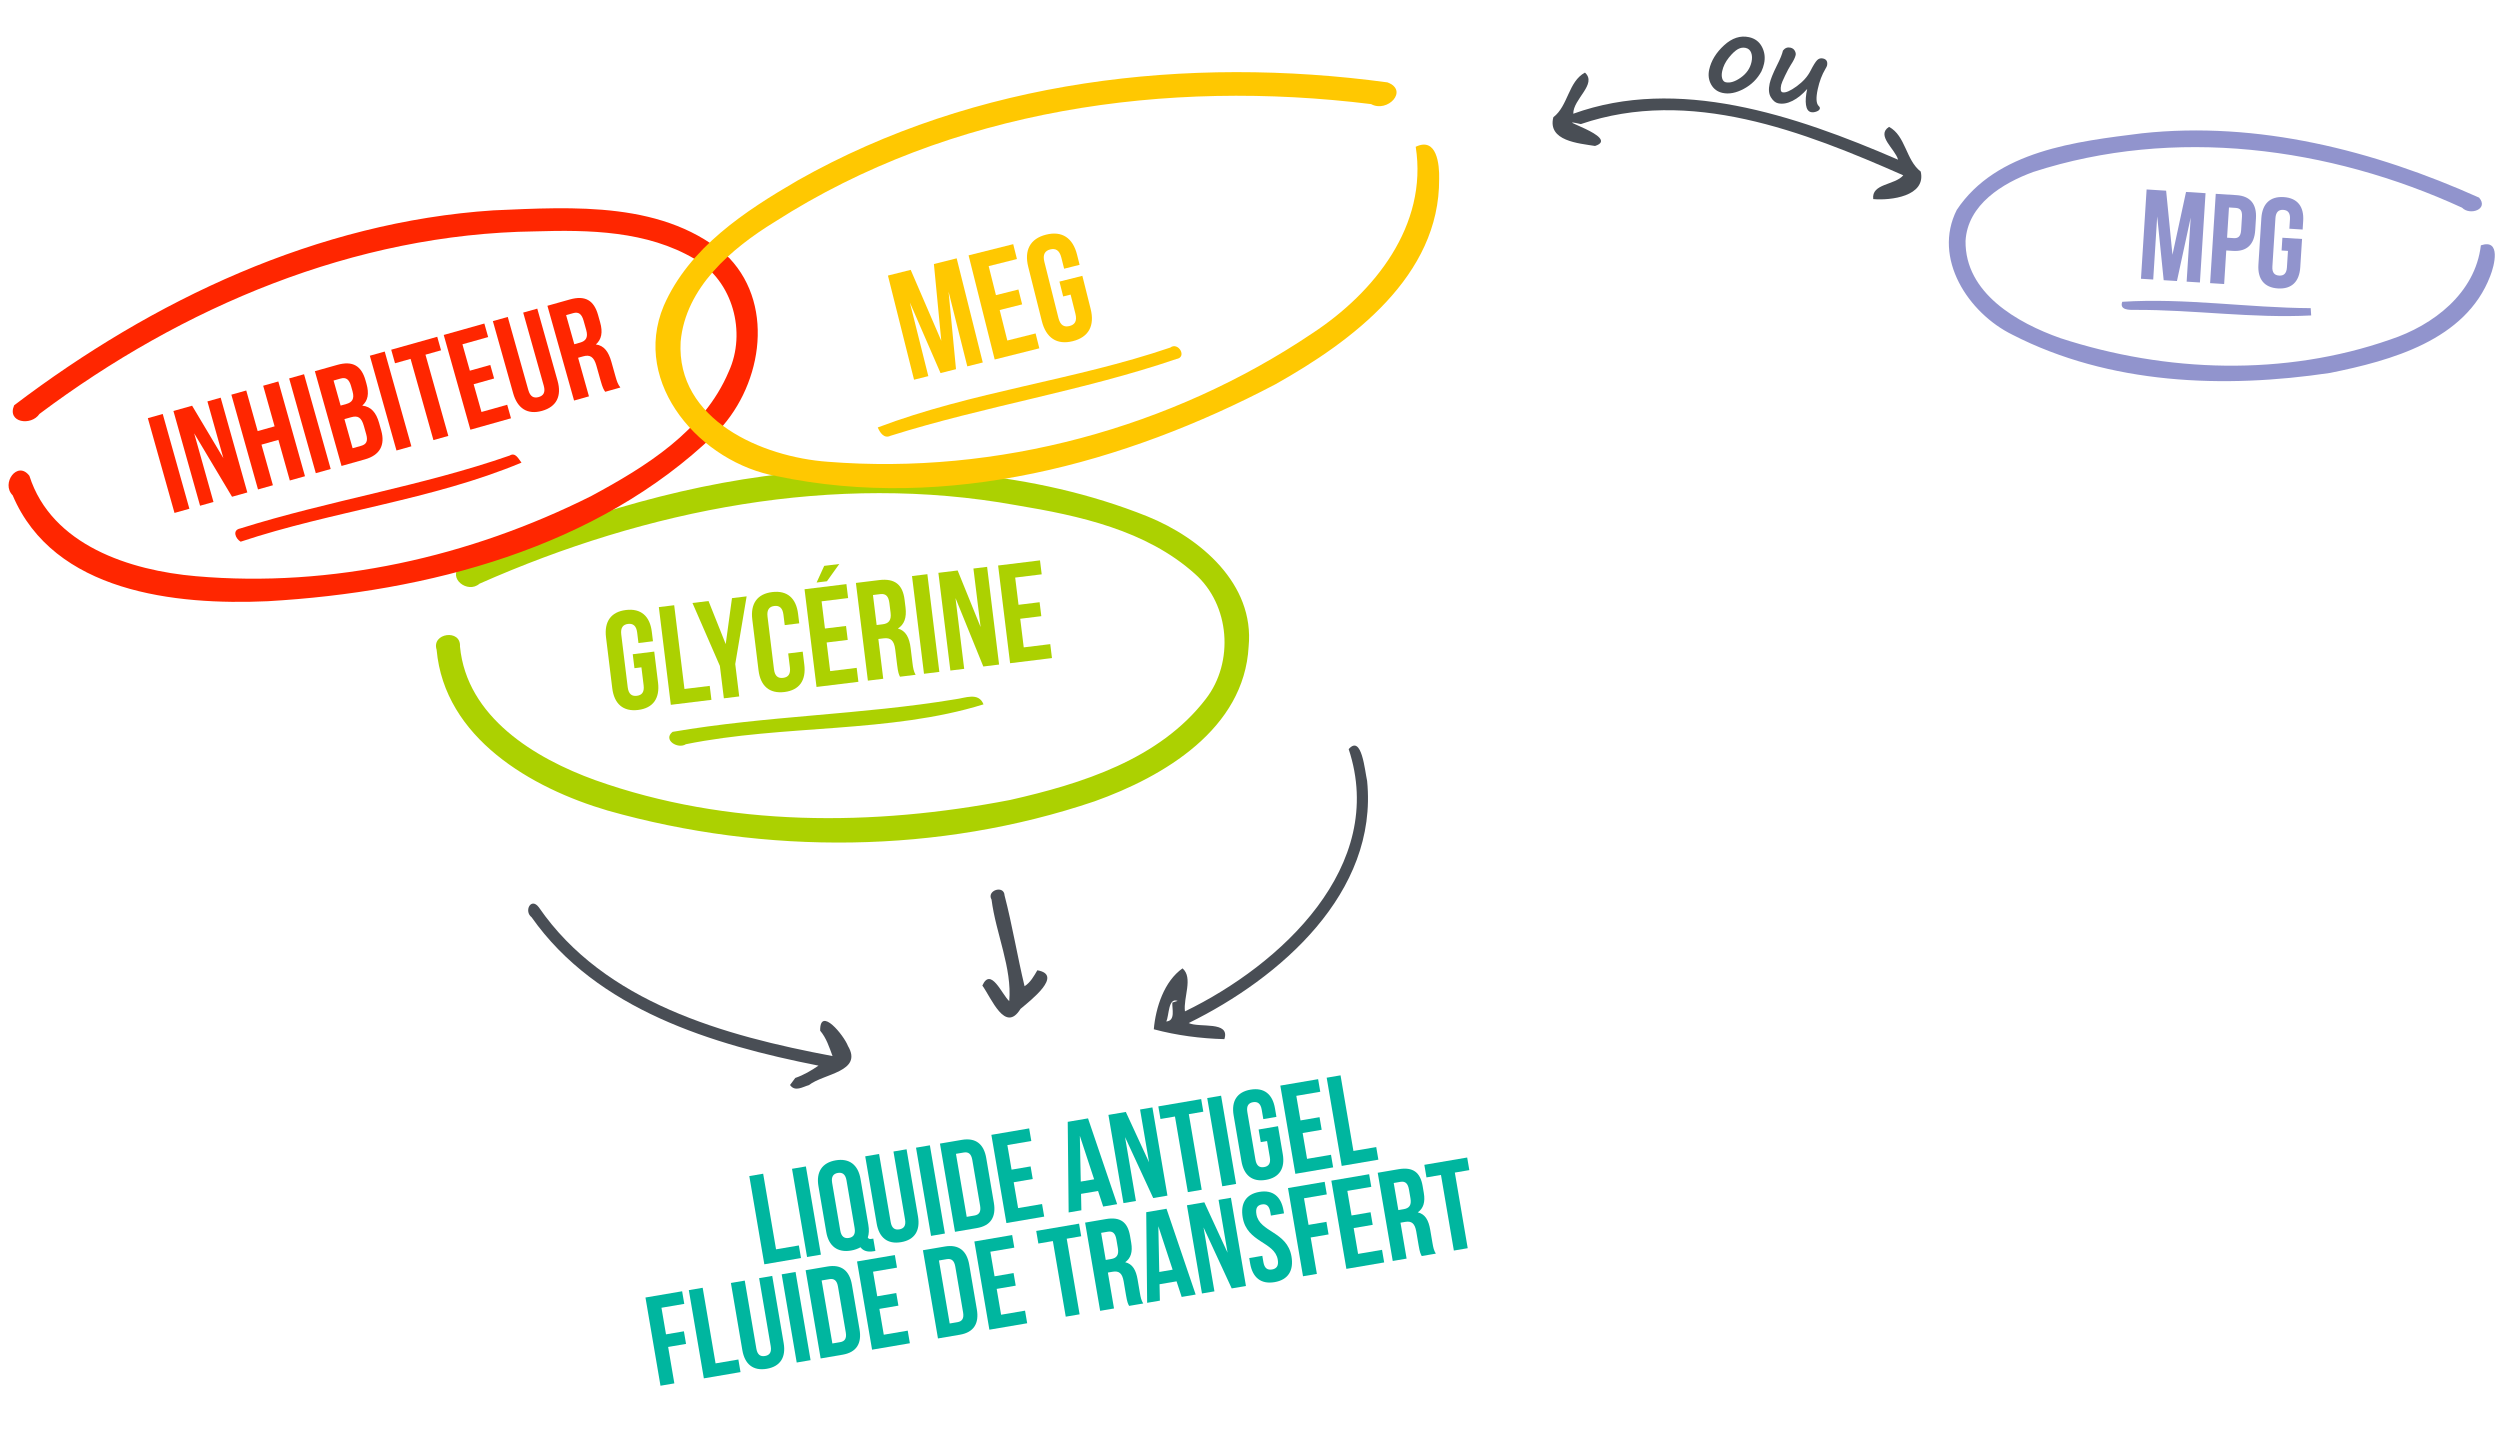 <?xml version="1.0" encoding="utf-8"?>
<!-- Generator: Adobe Illustrator 15.0.0, SVG Export Plug-In . SVG Version: 6.00 Build 0)  -->
<!DOCTYPE svg PUBLIC "-//W3C//DTD SVG 1.1//EN" "http://www.w3.org/Graphics/SVG/1.1/DTD/svg11.dtd">
<svg version="1.1" id="Layer_1" xmlns="http://www.w3.org/2000/svg" xmlns:xlink="http://www.w3.org/1999/xlink" x="0px" y="0px"
	 width="933.12px" height="541.659px" viewBox="0 0 933.12 541.659" enable-background="new 0 0 933.12 541.659"
	 xml:space="preserve">
<g>
	<path fill="#494E55" d="M579.779,43.76c5.57-4.258,5.57-13.335,11.809-16.663c4.676,4.294-4.461,9.864-4.365,15.352
		c38.869-14.033,82.23,0.269,121.225,17.152c-1.002-3.913-8.373-9.053-3.364-12.25c6.239,3.339,6.239,12.417,11.822,16.687
		c2.11,9.257-11.285,10.855-17.726,10.271c-0.74-5.868,8.074-5.141,11.211-8.874c-37.191-16.401-79.75-32.993-120.342-19.121
		c-12.416-2.779,15.34,4.915,5.296,8.171C589.203,53.494,577.548,52.623,579.779,43.76z"/>
	<g>
		<path fill="#494E55" d="M503.392,279.614c4.891-5.605,6.022,8.063,6.883,11.856c4.174,41.785-32.48,73.608-66.595,90.379
			c3.948,1.885,15.602-0.918,13.312,6.012c-8.767-0.227-17.772-1.384-26.337-3.686c0.716-8.207,3.901-17.939,10.724-22.734
			c4.067,3.506,0.227,10.961,0.906,16.054C477.973,360.189,517.884,323.366,503.392,279.614z M435.306,381.265
			c3.555-0.252,2.1-4.82,2.267-7.061l1.98-0.621C435.963,372.2,436.416,379.094,435.306,381.265z"/>
	</g>
	<path fill="#494E55" d="M370.096,335.795c-1.992-3.472,4.676-5.595,4.854-1.587c2.911,11.189,4.76,22.64,7.467,33.9
		c2.218-1.42,3.483-3.758,4.771-5.953c9.853,1.73-2.564,11.261-6.286,14.41c-5.714,9.291-10.831-3.997-14.242-8.708
		c3.172-7.063,7.252,3.244,10.031,5.821C377.813,361.392,371.694,348.391,370.096,335.795z"/>
	<path fill="#494E55" d="M198.415,342.356c-2.946-2.242-0.238-7.61,2.696-3.722c24.524,35.652,69.338,47.963,109.631,55.537
		c-1.217-3.305-2.303-6.739-4.617-9.471c-0.131-9.328,8.875,1.753,10.377,5.713c5.702,9.639-9.125,10.295-14.564,14.6
		c-2.397,0.68-5.176,2.625-7.061-0.035c0.489-0.655,1.467-1.98,1.956-2.636c3.125-1.063,5.964-2.745,8.672-4.593
		C265.988,389.949,222.76,376.935,198.415,342.356z"/>
</g>
<g>
	<path fill="#9194CD" d="M799.422,49.76c43.287-4.676,86.62,6.382,125.89,24c3.72,4.293-3.365,6.846-6.383,3.745
		c-49.62-22.758-107.424-30.345-159.979-13.335c-11.487,4.175-24.548,12.179-25.313,25.753
		c-0.236,19.479,19.288,30.583,35.391,36.285c39.506,12.894,83.652,14.326,123.135,0.525c16.091-5.332,31.705-17.296,33.815-35.164
		c7.646-2.564,5.046,7.599,3.483,11.487c-9.173,23.987-37.013,31.525-59.748,36.13c-39.602,5.928-82.339,4.365-118.577-14.254
		c-16.472-8.075-29.903-28.508-20.778-46.591C745.162,56.13,775.054,52.826,799.422,49.76z"/>
	<path fill="#9194CD" d="M792.123,112.645c23.307-1.515,46.9,2.254,70.34,2.374c0.035,0.68,0.131,2.039,0.179,2.719
		c-21.96,1.146-43.847-2.17-65.807-2.075C794.782,115.687,791,115.794,792.123,112.645z"/>
</g>
<g>
	<path fill="#ACD101" d="M293.029,176.794c45.374-3.793,92.562-1.146,135.229,15.948c19.741,7.992,40.066,25.167,37.788,48.619
		c-1.694,30.714-31.525,48.463-57.493,57.731c-58.186,19.681-122.74,20.123-181.7,3.46c-28.628-8.397-60.929-27.137-63.887-60.034
		c-2.004-6.298,9.16-7.825,8.719-1.205c2.529,26.35,27.9,41.712,50.468,49.871c49.489,17.63,103.798,17.284,154.897,7.396
		c26.707-6.059,55.645-15.09,73.012-37.692c10.628-13.729,9.042-35.128-4.068-46.698c-18.25-16.354-43.203-21.709-66.678-25.622
		c-67.978-12.298-137.828,1.622-200.344,29.295c-4.401,3.876-12.023-2.064-7.288-6.478
		C210.343,194.615,250.982,181.422,293.029,176.794z"/>
	<path fill="#ACD101" d="M251.042,273.162c34.902-6.002,70.543-6.359,105.48-12.155c3.65-0.43,8.755-2.803,10.568,1.896
		c-34.877,10.843-74.574,7.491-111.074,14.874C252.974,279.746,247.296,276.119,251.042,273.162z"/>
</g>
<g>
	<path fill="#FF2600" d="M184.17,78.513c29.653-1.276,64.52-3.674,88.076,17.833c17.463,18.524,11.714,49.047-5.463,65.807
		c-43.979,42.416-107.316,58.817-166.885,62.252c-34.437,1.551-79.835-3.304-95.175-39.541c-4.437-4.401,1.778-13.157,6.251-7.265
		c8.266,25.956,37.633,35.343,62.157,37.466c50.73,4.449,102.224-7.205,147.562-29.927c20.314-10.938,41.915-24.25,51.291-46.4
		c6.727-14.611,1.575-33.971-12.655-42.059c-17.892-10.568-39.482-10.938-59.652-10.317c-67.382,0.918-131.556,28.15-184.934,68.121
		c-3.088,4.628-12.262,3.292-9.458-3.209C57.125,111.924,118.47,82.843,184.17,78.513z"/>
	<path fill="#FF2600" d="M89.688,197.245c33.137-10.425,67.691-15.769,100.542-27.208c2.207-1.371,3.339,1.336,4.414,2.637
		c-33.47,13.979-70.387,18.047-104.823,29.51C87.875,201.026,86.586,197.83,89.688,197.245z"/>
</g>
<g>
	<path fill="#00B69F" d="M279.675,438.969l5.174-0.882l4.809,28.223l8.513-1.451l0.801,4.703l-13.688,2.333L279.675,438.969z"/>
	<path fill="#00B69F" d="M295.619,436.252l5.174-0.882l5.61,32.926l-5.174,0.882L295.619,436.252z"/>
	<path fill="#00B69F" d="M305.478,442.705c-0.898-5.268,1.365-8.751,6.445-9.616c5.08-0.865,8.368,1.672,9.266,6.939l2.917,17.122
		c0.313,1.834,0.248,3.442-0.203,4.777c0.34,0.571,0.732,0.601,1.579,0.457l0.471-0.08l0.785,4.609l-0.706,0.12
		c-2.305,0.393-3.908-0.206-4.853-1.496c-0.971,0.553-2.154,0.996-3.518,1.229c-5.08,0.865-8.369-1.672-9.266-6.939L305.478,442.705
		z M313.625,459.274c0.401,2.352,1.587,3.068,3.234,2.788c1.646-0.28,2.528-1.351,2.128-3.702l-3.029-17.78
		c-0.401-2.352-1.588-3.068-3.234-2.788c-1.646,0.28-2.529,1.351-2.128,3.702L313.625,459.274z"/>
	<path fill="#00B69F" d="M328.119,430.715l4.328,25.399c0.401,2.352,1.58,3.022,3.226,2.742c1.646-0.28,2.537-1.305,2.136-3.656
		l-4.328-25.399l4.892-0.833l4.271,25.07c0.897,5.268-1.224,8.728-6.304,9.593c-5.08,0.866-8.227-1.696-9.125-6.965l-4.271-25.07
		L328.119,430.715z"/>
	<path fill="#00B69F" d="M341.899,428.367l5.174-0.881l5.61,32.926l-5.174,0.881L341.899,428.367z"/>
	<path fill="#00B69F" d="M350.835,426.844l8.184-1.395c5.174-0.881,8.203,1.556,9.101,6.823l2.837,16.65
		c0.897,5.27-1.154,8.571-6.328,9.452l-8.184,1.395L350.835,426.844z M356.811,430.667l4.007,23.518l2.916-0.496
		c1.646-0.281,2.49-1.296,2.089-3.647l-2.917-17.122c-0.401-2.352-1.533-3.029-3.18-2.749L356.811,430.667z"/>
	<path fill="#00B69F" d="M377.563,436.57l7.103-1.211l0.801,4.704l-7.103,1.21l1.643,9.643l8.937-1.522l0.801,4.703l-14.111,2.404
		l-5.61-32.926l14.111-2.404l0.801,4.704L376,427.398L377.563,436.57z"/>
	<path fill="#00B69F" d="M416.979,449.457l-5.221,0.89l-1.912-5.821l-6.35,1.082l0.124,6.126l-4.75,0.81l-0.342-33.824l7.573-1.29
		L416.979,449.457z M403.393,441.026l4.986-0.85l-5.33-16.226L403.393,441.026z"/>
	<path fill="#00B69F" d="M419.922,424.416l4.063,23.848l-4.657,0.793l-5.61-32.926l6.491-1.105l8.673,18.803l-3.358-19.709
		l4.61-0.785l5.61,32.926l-5.315,0.905L419.922,424.416z"/>
	<path fill="#00B69F" d="M432.344,412.957l15.992-2.725l0.801,4.704l-5.409,0.922l4.809,28.222l-5.174,0.882l-4.809-28.222
		l-5.409,0.921L432.344,412.957z"/>
	<path fill="#00B69F" d="M450.593,409.847l5.174-0.881l5.61,32.926l-5.174,0.881L450.593,409.847z"/>
	<path fill="#00B69F" d="M469.773,421.585l7.244-1.234l1.779,10.442c0.897,5.268-1.223,8.727-6.303,9.593
		c-5.08,0.865-8.228-1.697-9.125-6.965l-2.917-17.121c-0.897-5.268,1.224-8.727,6.304-9.592c5.08-0.866,8.227,1.695,9.125,6.963
		l0.544,3.198l-4.892,0.833l-0.601-3.527c-0.401-2.352-1.588-3.068-3.234-2.788c-1.646,0.28-2.529,1.351-2.128,3.702l3.029,17.78
		c0.4,2.352,1.58,3.021,3.226,2.741c1.646-0.28,2.537-1.304,2.136-3.655l-1.034-6.068l-2.352,0.401L469.773,421.585z"/>
	<path fill="#00B69F" d="M485.41,418.195l7.103-1.211l0.802,4.704l-7.103,1.21l1.644,9.643l8.936-1.522l0.802,4.703l-14.11,2.404
		l-5.61-32.926l14.11-2.404l0.802,4.704l-8.937,1.523L485.41,418.195z"/>
	<path fill="#00B69F" d="M495.179,402.25l5.175-0.881l4.809,28.223l8.513-1.451l0.802,4.703l-13.688,2.332L495.179,402.25z"/>
</g>
<g>
	<path fill="#00B69F" d="M248.585,498.044l6.679-1.139l0.801,4.703l-6.679,1.139l2.316,13.594l-5.174,0.881l-5.609-32.926
		l13.688-2.332l0.801,4.703l-8.514,1.451L248.585,498.044z"/>
	<path fill="#00B69F" d="M257.099,481.541l5.174-0.882l4.808,28.222l8.513-1.451l0.802,4.705l-13.688,2.332L257.099,481.541z"/>
	<path fill="#00B69F" d="M277.98,477.982l4.328,25.399c0.401,2.352,1.581,3.023,3.226,2.743c1.646-0.281,2.537-1.305,2.136-3.656
		l-4.328-25.399l4.892-0.834l4.271,25.07c0.898,5.269-1.223,8.729-6.303,9.594s-8.227-1.696-9.125-6.965l-4.271-25.07
		L277.98,477.982z"/>
	<path fill="#00B69F" d="M291.762,475.634l5.174-0.882l5.609,32.926l-5.174,0.882L291.762,475.634z"/>
	<path fill="#00B69F" d="M300.697,474.112l8.185-1.395c5.174-0.882,8.203,1.555,9.1,6.823l2.837,16.65
		c0.898,5.269-1.154,8.57-6.328,9.452l-8.185,1.395L300.697,474.112z M306.673,477.933l4.007,23.519l2.916-0.497
		c1.646-0.28,2.49-1.294,2.089-3.646l-2.917-17.121c-0.401-2.352-1.533-3.031-3.179-2.751L306.673,477.933z"/>
	<path fill="#00B69F" d="M327.425,483.836l7.103-1.21l0.801,4.704l-7.102,1.21l1.643,9.642l8.937-1.522l0.802,4.704l-14.11,2.404
		l-5.61-32.926l14.11-2.404l0.802,4.703l-8.937,1.522L327.425,483.836z"/>
	<path fill="#00B69F" d="M344.485,466.651l8.185-1.395c5.174-0.882,8.203,1.555,9.1,6.823l2.837,16.65
		c0.898,5.269-1.154,8.57-6.328,9.452l-8.184,1.395L344.485,466.651z M350.461,470.472l4.007,23.519l2.916-0.496
		c1.646-0.281,2.49-1.295,2.089-3.647l-2.917-17.121c-0.401-2.352-1.533-3.031-3.179-2.75L350.461,470.472z"/>
	<path fill="#00B69F" d="M371.213,476.376l7.103-1.211l0.801,4.704l-7.103,1.21l1.643,9.643l8.937-1.523l0.802,4.704l-14.111,2.404
		l-5.609-32.926l14.11-2.404l0.802,4.703l-8.937,1.522L371.213,476.376z"/>
	<path fill="#00B69F" d="M386.768,459.447l15.992-2.725l0.802,4.703l-5.409,0.922l4.809,28.223l-5.174,0.881l-4.809-28.223
		l-5.409,0.922L386.768,459.447z"/>
	<path fill="#00B69F" d="M421.444,487.42c-0.426-0.799-0.702-1.284-1.159-3.965l-0.881-5.174c-0.521-3.058-1.748-4.011-4.1-3.609
		l-1.787,0.304l2.284,13.406l-5.174,0.881l-5.61-32.926l7.808-1.33c5.362-0.914,8.092,1.187,8.958,6.267l0.441,2.587
		c0.577,3.387-0.128,5.781-2.249,7.256c2.772,0.642,4.043,2.99,4.628,6.424l0.866,5.08c0.272,1.599,0.52,2.768,1.245,3.902
		L421.444,487.42z M410.992,460.16l1.723,10.113l2.022-0.345c1.929-0.329,2.96-1.375,2.512-4.009l-0.553-3.247
		c-0.401-2.352-1.377-3.251-3.211-2.938L410.992,460.16z"/>
	<path fill="#00B69F" d="M446.279,483.189l-5.222,0.89l-1.911-5.821l-6.35,1.082l0.125,6.125l-4.751,0.81l-0.342-33.823l7.573-1.29
		L446.279,483.189z M432.694,474.758l4.986-0.85l-5.33-16.226L432.694,474.758z"/>
	<path fill="#00B69F" d="M449.223,458.147l4.063,23.848l-4.656,0.794l-5.61-32.926l6.491-1.106l8.673,18.804l-3.358-19.709
		l4.61-0.785l5.609,32.926l-5.314,0.905L449.223,458.147z"/>
	<path fill="#00B69F" d="M470.047,444.871c5.033-0.857,8.133,1.713,9.031,6.98l0.176,1.035l-4.892,0.833l-0.232-1.364
		c-0.401-2.352-1.494-3.085-3.14-2.804c-1.646,0.28-2.435,1.334-2.034,3.686c1.154,6.773,11.483,6.319,13.086,15.728
		c0.897,5.268-1.224,8.727-6.304,9.592c-5.08,0.866-8.226-1.695-9.124-6.964l-0.344-2.022l4.892-0.833l0.4,2.353
		c0.401,2.352,1.58,3.021,3.226,2.74c1.646-0.28,2.537-1.303,2.136-3.654c-1.154-6.773-11.483-6.32-13.085-15.728
		C462.94,449.18,465.015,445.728,470.047,444.871z"/>
	<path fill="#00B69F" d="M488.408,457.183l6.678-1.138l0.801,4.703l-6.678,1.138l2.316,13.594l-5.176,0.882l-5.609-32.926
		l13.687-2.332l0.801,4.703l-8.512,1.45L488.408,457.183z"/>
	<path fill="#00B69F" d="M504.458,453.673l7.102-1.21l0.801,4.704l-7.102,1.21l1.643,9.642l8.938-1.522l0.801,4.704l-14.109,2.404
		l-5.611-32.926l14.111-2.404l0.801,4.703l-8.936,1.522L504.458,453.673z"/>
	<path fill="#00B69F" d="M530.656,468.813c-0.426-0.799-0.703-1.284-1.158-3.965l-0.883-5.174c-0.52-3.058-1.748-4.011-4.1-3.61
		l-1.787,0.305l2.283,13.405l-5.174,0.882l-5.609-32.926l7.809-1.33c5.361-0.914,8.092,1.187,8.957,6.267l0.439,2.587
		c0.578,3.387-0.127,5.781-2.248,7.256c2.771,0.642,4.043,2.99,4.627,6.424l0.867,5.08c0.271,1.599,0.52,2.768,1.246,3.902
		L530.656,468.813z M520.203,441.551l1.725,10.113l2.021-0.345c1.928-0.328,2.961-1.374,2.512-4.008l-0.553-3.247
		c-0.4-2.352-1.377-3.251-3.211-2.938L520.203,441.551z"/>
	<path fill="#00B69F" d="M531.63,434.765l15.992-2.725l0.801,4.703l-5.408,0.922l4.809,28.223l-5.174,0.881l-4.809-28.223
		l-5.41,0.922L531.63,434.765z"/>
</g>
<g>
	<path fill="#ACD101" d="M236.17,244.19l8.023-0.984l1.418,11.565c0.716,5.836-1.793,9.528-7.42,10.218
		c-5.627,0.69-8.953-2.286-9.669-8.122l-2.325-18.964c-0.716-5.836,1.793-9.528,7.42-10.218c5.626-0.69,8.953,2.286,9.669,8.122
		l0.435,3.543l-5.419,0.665l-0.479-3.907c-0.319-2.605-1.586-3.455-3.411-3.231c-1.823,0.224-2.848,1.354-2.528,3.96l2.415,19.693
		c0.319,2.605,1.58,3.401,3.403,3.178c1.824-0.224,2.855-1.301,2.536-3.906l-0.824-6.722l-2.604,0.319L236.17,244.19z"/>
	<path fill="#ACD101" d="M245.909,226.602l5.731-0.703l3.833,31.26l9.43-1.156l0.639,5.21l-15.161,1.859L245.909,226.602z"/>
	<path fill="#ACD101" d="M268.695,248.558l-10.231-23.495l5.992-0.734l6.415,16.083l2.338-17.156l5.471-0.671l-4.252,25.271
		l1.482,12.087l-5.73,0.703L268.695,248.558z"/>
	<path fill="#ACD101" d="M299.611,243.233l0.594,4.845c0.716,5.836-1.793,9.528-7.42,10.218c-5.627,0.69-8.953-2.286-9.669-8.122
		l-2.325-18.964c-0.715-5.836,1.793-9.528,7.42-10.218c5.626-0.69,8.954,2.286,9.669,8.122l0.434,3.543l-5.418,0.665l-0.479-3.907
		c-0.319-2.605-1.588-3.455-3.411-3.231s-2.848,1.354-2.529,3.96l2.415,19.693c0.319,2.605,1.581,3.401,3.404,3.178
		s2.855-1.301,2.536-3.906l-0.639-5.21L299.611,243.233z"/>
	<path fill="#ACD101" d="M307.909,234.6l7.867-0.964l0.639,5.21l-7.867,0.964l1.31,10.681l9.899-1.213l0.639,5.21l-15.631,1.917
		l-4.472-36.47l15.63-1.917l0.639,5.21l-9.899,1.213L307.909,234.6z M313.259,210.517l-4.606,6.435l-3.854,0.473l2.833-6.218
		L313.259,210.517z"/>
	<path fill="#ACD101" d="M335.919,252.583c-0.428-0.9-0.707-1.447-1.071-4.416l-0.703-5.731c-0.415-3.387-1.715-4.497-4.32-4.178
		l-1.979,0.243l1.82,14.849l-5.73,0.703l-4.472-36.47l8.649-1.061c5.939-0.728,8.831,1.721,9.521,7.348l0.352,2.865
		c0.46,3.751-0.438,6.346-2.844,7.858c3.012,0.847,4.289,3.493,4.755,7.295l0.69,5.627c0.217,1.772,0.429,3.068,1.168,4.352
		L335.919,252.583z M325.833,222.09l1.374,11.201l2.241-0.275c2.136-0.262,3.323-1.359,2.965-4.276l-0.441-3.596
		c-0.319-2.605-1.345-3.643-3.377-3.393L325.833,222.09z"/>
	<path fill="#ACD101" d="M340.405,215.015l5.731-0.703l4.472,36.47l-5.731,0.703L340.405,215.015z"/>
	<path fill="#ACD101" d="M356.641,223.231l3.239,26.414l-5.158,0.632l-4.472-36.47l7.19-0.882l8.564,21.108l-2.677-21.83
		l5.106-0.626l4.472,36.47l-5.888,0.722L356.641,223.231z"/>
	<path fill="#ACD101" d="M380.162,225.74l7.866-0.965l0.639,5.21l-7.867,0.965l1.31,10.681l9.899-1.214l0.639,5.21l-15.63,1.917
		l-4.472-36.47l15.63-1.917l0.639,5.21l-9.899,1.214L380.162,225.74z"/>
</g>
<g>
	<path fill="#FFC801" d="M351.333,127.197l-2.755-28.645l8.496-2.13l9.746,38.873l-5.775,1.448l-6.989-27.877l2.77,28.935
		l-5.775,1.448l-11.445-26.346l6.892,27.487l-5.331,1.337l-9.746-38.873l8.496-2.13L351.333,127.197z"/>
	<path fill="#FFC801" d="M371.735,110.159l8.386-2.103l1.392,5.553l-8.385,2.103l2.854,11.385l10.551-2.646l1.392,5.553
		l-16.659,4.177l-9.746-38.873l16.659-4.177l1.393,5.554L369.02,99.33L371.735,110.159z"/>
	<path fill="#FFC801" d="M395.435,105.102l8.552-2.144l3.091,12.328c1.56,6.22-0.659,10.553-6.657,12.057
		c-5.997,1.503-9.998-1.271-11.557-7.49l-5.068-20.213c-1.56-6.22,0.66-10.554,6.657-12.058c5.998-1.503,9.999,1.271,11.558,7.491
		l0.946,3.775l-5.775,1.448l-1.044-4.165c-0.696-2.776-2.183-3.524-4.126-3.037c-1.944,0.487-2.901,1.848-2.205,4.625l5.263,20.991
		c0.696,2.777,2.169,3.47,4.113,2.983c1.943-0.487,2.915-1.793,2.218-4.57l-1.796-7.163l-2.777,0.696L395.435,105.102z"/>
</g>
<g>
	<path fill="#FF2600" d="M55.182,156.079l5.558-1.563l9.948,35.371l-5.558,1.563L55.182,156.079z"/>
	<path fill="#FF2600" d="M72.476,161.739l7.205,25.618l-5.003,1.407l-9.948-35.371l6.974-1.961l11.665,19.566l-5.955-21.172
		l4.952-1.393l9.948,35.371l-5.71,1.606L72.476,161.739z"/>
	<path fill="#FF2600" d="M101.86,181.119l-5.559,1.563l-9.948-35.371l5.559-1.563l4.263,15.159l6.316-1.776l-4.263-15.159
		l5.659-1.592l9.948,35.371l-5.659,1.592l-4.264-15.159l-6.316,1.776L101.86,181.119z"/>
	<path fill="#FF2600" d="M107.926,141.244l5.558-1.563l9.948,35.371l-5.558,1.563L107.926,141.244z"/>
	<path fill="#FF2600" d="M136.437,142.004l0.355,1.263c1.023,3.638,0.566,6.275-1.584,8.134c3.309,0.324,5.224,2.675,6.275,6.415
		l0.811,2.88c1.534,5.456-0.521,9.198-6.08,10.761l-8.742,2.459l-9.948-35.371l8.388-2.359
		C131.673,134.565,134.902,136.547,136.437,142.004z M124.504,142.034l2.629,9.349l2.172-0.611c2.072-0.583,3.08-1.848,2.284-4.677
		l-0.554-1.971c-0.711-2.527-1.883-3.397-3.853-2.843L124.504,142.034z M128.555,156.435l3.056,10.864l3.183-0.896
		c1.87-0.525,2.639-1.669,1.9-4.297l-0.867-3.081c-0.924-3.285-2.27-3.998-4.795-3.287L128.555,156.435z"/>
	<path fill="#FF2600" d="M138.037,132.775l5.559-1.563l9.948,35.371l-5.559,1.563L138.037,132.775z"/>
	<path fill="#FF2600" d="M146.019,130.53l17.18-4.832l1.421,5.053l-5.812,1.634l8.527,30.318l-5.558,1.563l-8.527-30.318
		l-5.812,1.634L146.019,130.53z"/>
	<path fill="#FF2600" d="M175.372,138.36l7.63-2.146l1.421,5.053l-7.63,2.146l2.913,10.359l9.601-2.7l1.421,5.053l-15.159,4.264
		l-9.948-35.371l15.159-4.264l1.421,5.053l-9.601,2.7L175.372,138.36z"/>
	<path fill="#FF2600" d="M189.52,118.295l7.674,27.286c0.711,2.527,2.078,3.124,3.847,2.626c1.768-0.498,2.625-1.719,1.914-4.247
		l-7.674-27.286l5.255-1.478l7.575,26.933c1.592,5.659-0.328,9.689-5.785,11.224c-5.458,1.535-9.196-0.903-10.788-6.563
		l-7.575-26.933L189.52,118.295z"/>
	<path fill="#FF2600" d="M225.892,146.235c-0.559-0.825-0.918-1.324-1.728-4.204l-1.563-5.559c-0.924-3.284-2.377-4.184-4.903-3.474
		l-1.92,0.54l4.051,14.401l-5.559,1.563l-9.948-35.371l8.388-2.359c5.76-1.62,8.99,0.362,10.524,5.819l0.782,2.779
		c1.023,3.638,0.529,6.34-1.62,8.198c3.106,0.38,4.769,2.802,5.806,6.491l1.535,5.458c0.483,1.718,0.889,2.966,1.814,4.125
		L225.892,146.235z M211.301,117.622l3.056,10.864l2.173-0.611c2.071-0.583,3.079-1.847,2.283-4.677l-0.981-3.486
		c-0.71-2.527-1.882-3.397-3.853-2.843L211.301,117.622z"/>
</g>
<g>
	<path fill="#9194CD" d="M810.867,95.086l5.064-23.441l7.286,0.459l-2.104,33.333l-4.953-0.313l1.509-23.905l-5.128,23.676
		l-4.953-0.313l-2.417-23.818l-1.487,23.571l-4.57-0.288l2.104-33.333l7.285,0.459L810.867,95.086z"/>
	<path fill="#9194CD" d="M842.029,81.563l-0.273,4.334c-0.337,5.333-3.092,8.076-8.33,7.745l-2.477-0.156l-0.79,12.524l-5.238-0.331
		l2.104-33.334l7.715,0.487C839.977,73.163,842.365,76.23,842.029,81.563z M831.961,77.438l-0.712,11.285l2.477,0.156
		c1.667,0.105,2.619-0.599,2.77-2.98l0.315-5c0.15-2.381-0.706-3.2-2.373-3.305L831.961,77.438z"/>
	<path fill="#9194CD" d="M851.901,88.737l7.334,0.463l-0.667,10.571c-0.337,5.333-3.196,8.212-8.339,7.888s-7.617-3.54-7.28-8.874
		l1.094-17.333c0.337-5.333,3.196-8.213,8.339-7.888s7.617,3.541,7.28,8.874l-0.204,3.238l-4.953-0.313l0.226-3.571
		c0.15-2.381-0.84-3.352-2.507-3.457c-1.667-0.105-2.771,0.733-2.922,3.115l-1.137,18c-0.15,2.381,0.844,3.304,2.511,3.409
		c1.667,0.105,2.768-0.686,2.918-3.067l0.388-6.143l-2.381-0.15L851.901,88.737z"/>
</g>
<g>
	<path fill="#494E55" d="M657.465,26.609c-1.524,2.829-3.723,5.014-6.594,6.554c-2.872,1.541-5.513,2.047-7.925,1.519
		c-1.908-0.418-3.328-1.462-4.26-3.133c-0.932-1.67-1.174-3.523-0.729-5.562c0.729-3.327,2.58-6.354,5.556-9.082
		c2.976-2.727,6.081-3.737,9.319-3.028c2.205,0.483,3.813,1.69,4.822,3.621s1.268,4.024,0.773,6.281
		c-0.214,0.98-0.534,1.917-0.96,2.811L657.465,26.609z M648.744,18.294c-1.077,0.603-2.239,1.686-3.488,3.25
		c-1.247,1.565-2.064,3.23-2.451,4.997c-0.234,1.071-0.231,1.997,0.01,2.779c0.24,0.783,0.683,1.245,1.329,1.386
		c1.599,0.35,3.47-0.234,5.612-1.751c2.144-1.518,3.473-3.456,3.989-5.816c0.291-1.328,0.25-2.482-0.124-3.463
		c-0.373-0.98-1.062-1.581-2.067-1.801c-0.954-0.209-1.885-0.067-2.789,0.424L648.744,18.294z"/>
	<path fill="#494E55" d="M674.531,33.204c-1.732,1.985-3.56,3.465-5.482,4.435c-1.922,0.971-3.721,1.273-5.396,0.907
		c-0.994-0.218-1.882-0.959-2.665-2.226c-0.785-1.267-0.939-2.983-0.466-5.149c0.336-1.534,1.23-3.765,2.682-6.69
		c1.229-2.407,1.99-4.274,2.281-5.603c0.752-0.97,1.678-1.335,2.773-1.096c0.748,0.164,1.29,0.543,1.626,1.137
		c0.337,0.594,0.45,1.143,0.34,1.645c-0.2,0.916-0.809,2.148-1.823,3.696c-0.595,0.924-1.308,2.258-2.142,4.001
		c-0.835,1.743-1.31,2.873-1.423,3.389c-0.375,1.715-0.207,2.65,0.502,2.806c1.121,0.246,2.873-0.5,5.253-2.235
		s4.107-3.669,5.183-5.799c1.063-2.078,1.894-3.41,2.495-3.994c0.601-0.584,1.314-0.787,2.14-0.606
		c1.341,0.294,1.848,1.189,1.521,2.685c-0.048,0.22-0.254,0.634-0.617,1.244c-1.261,2.115-2.204,4.605-2.83,7.468
		c-0.734,3.354-0.605,5.483,0.385,6.39c0.325,0.301,0.454,0.613,0.384,0.935c-0.102,0.465-0.526,0.831-1.275,1.1
		c-0.747,0.269-1.419,0.338-2.013,0.208c-1.019-0.223-1.644-1.114-1.877-2.671C673.85,37.62,674,35.628,674.531,33.204z"/>
</g>
<g>
	<path fill="#FFC801" d="M327.618,159.546c35.271-13.384,73.453-17.63,109.201-29.82c2.97-2.254,6.441,3.614,2.242,4.282
		c-34.901,11.904-71.544,17.594-106.696,28.651C329.956,163.852,328.417,161.407,327.618,159.546z"/>
	<path fill="#FFC801" d="M297.797,67.318c66.38-37.524,145.296-46.674,220.06-36.571c8.076,2.994,0.037,11.487-6.105,8.111
		c-76.304-9.447-156.878,1.873-222.447,43.872c-16.27,9.947-33.458,24.595-35.259,44.825c-1.658,29.176,30.393,43.048,54.953,44.802
		c63.195,5.021,128.286-12.584,180.841-47.963c23.235-15.268,43.144-40.245,38.575-69.612c7.885-3.781,8.887,6.632,8.743,11.988
		c0.227,36.286-32.479,60.583-61.107,76.662c-56.277,29.617-122.68,47.653-186.054,34.306c-28.21-4.902-54.535-34.341-42.249-63.601
		C257.218,92.439,278.056,78.793,297.797,67.318z"/>
</g>
</svg>

